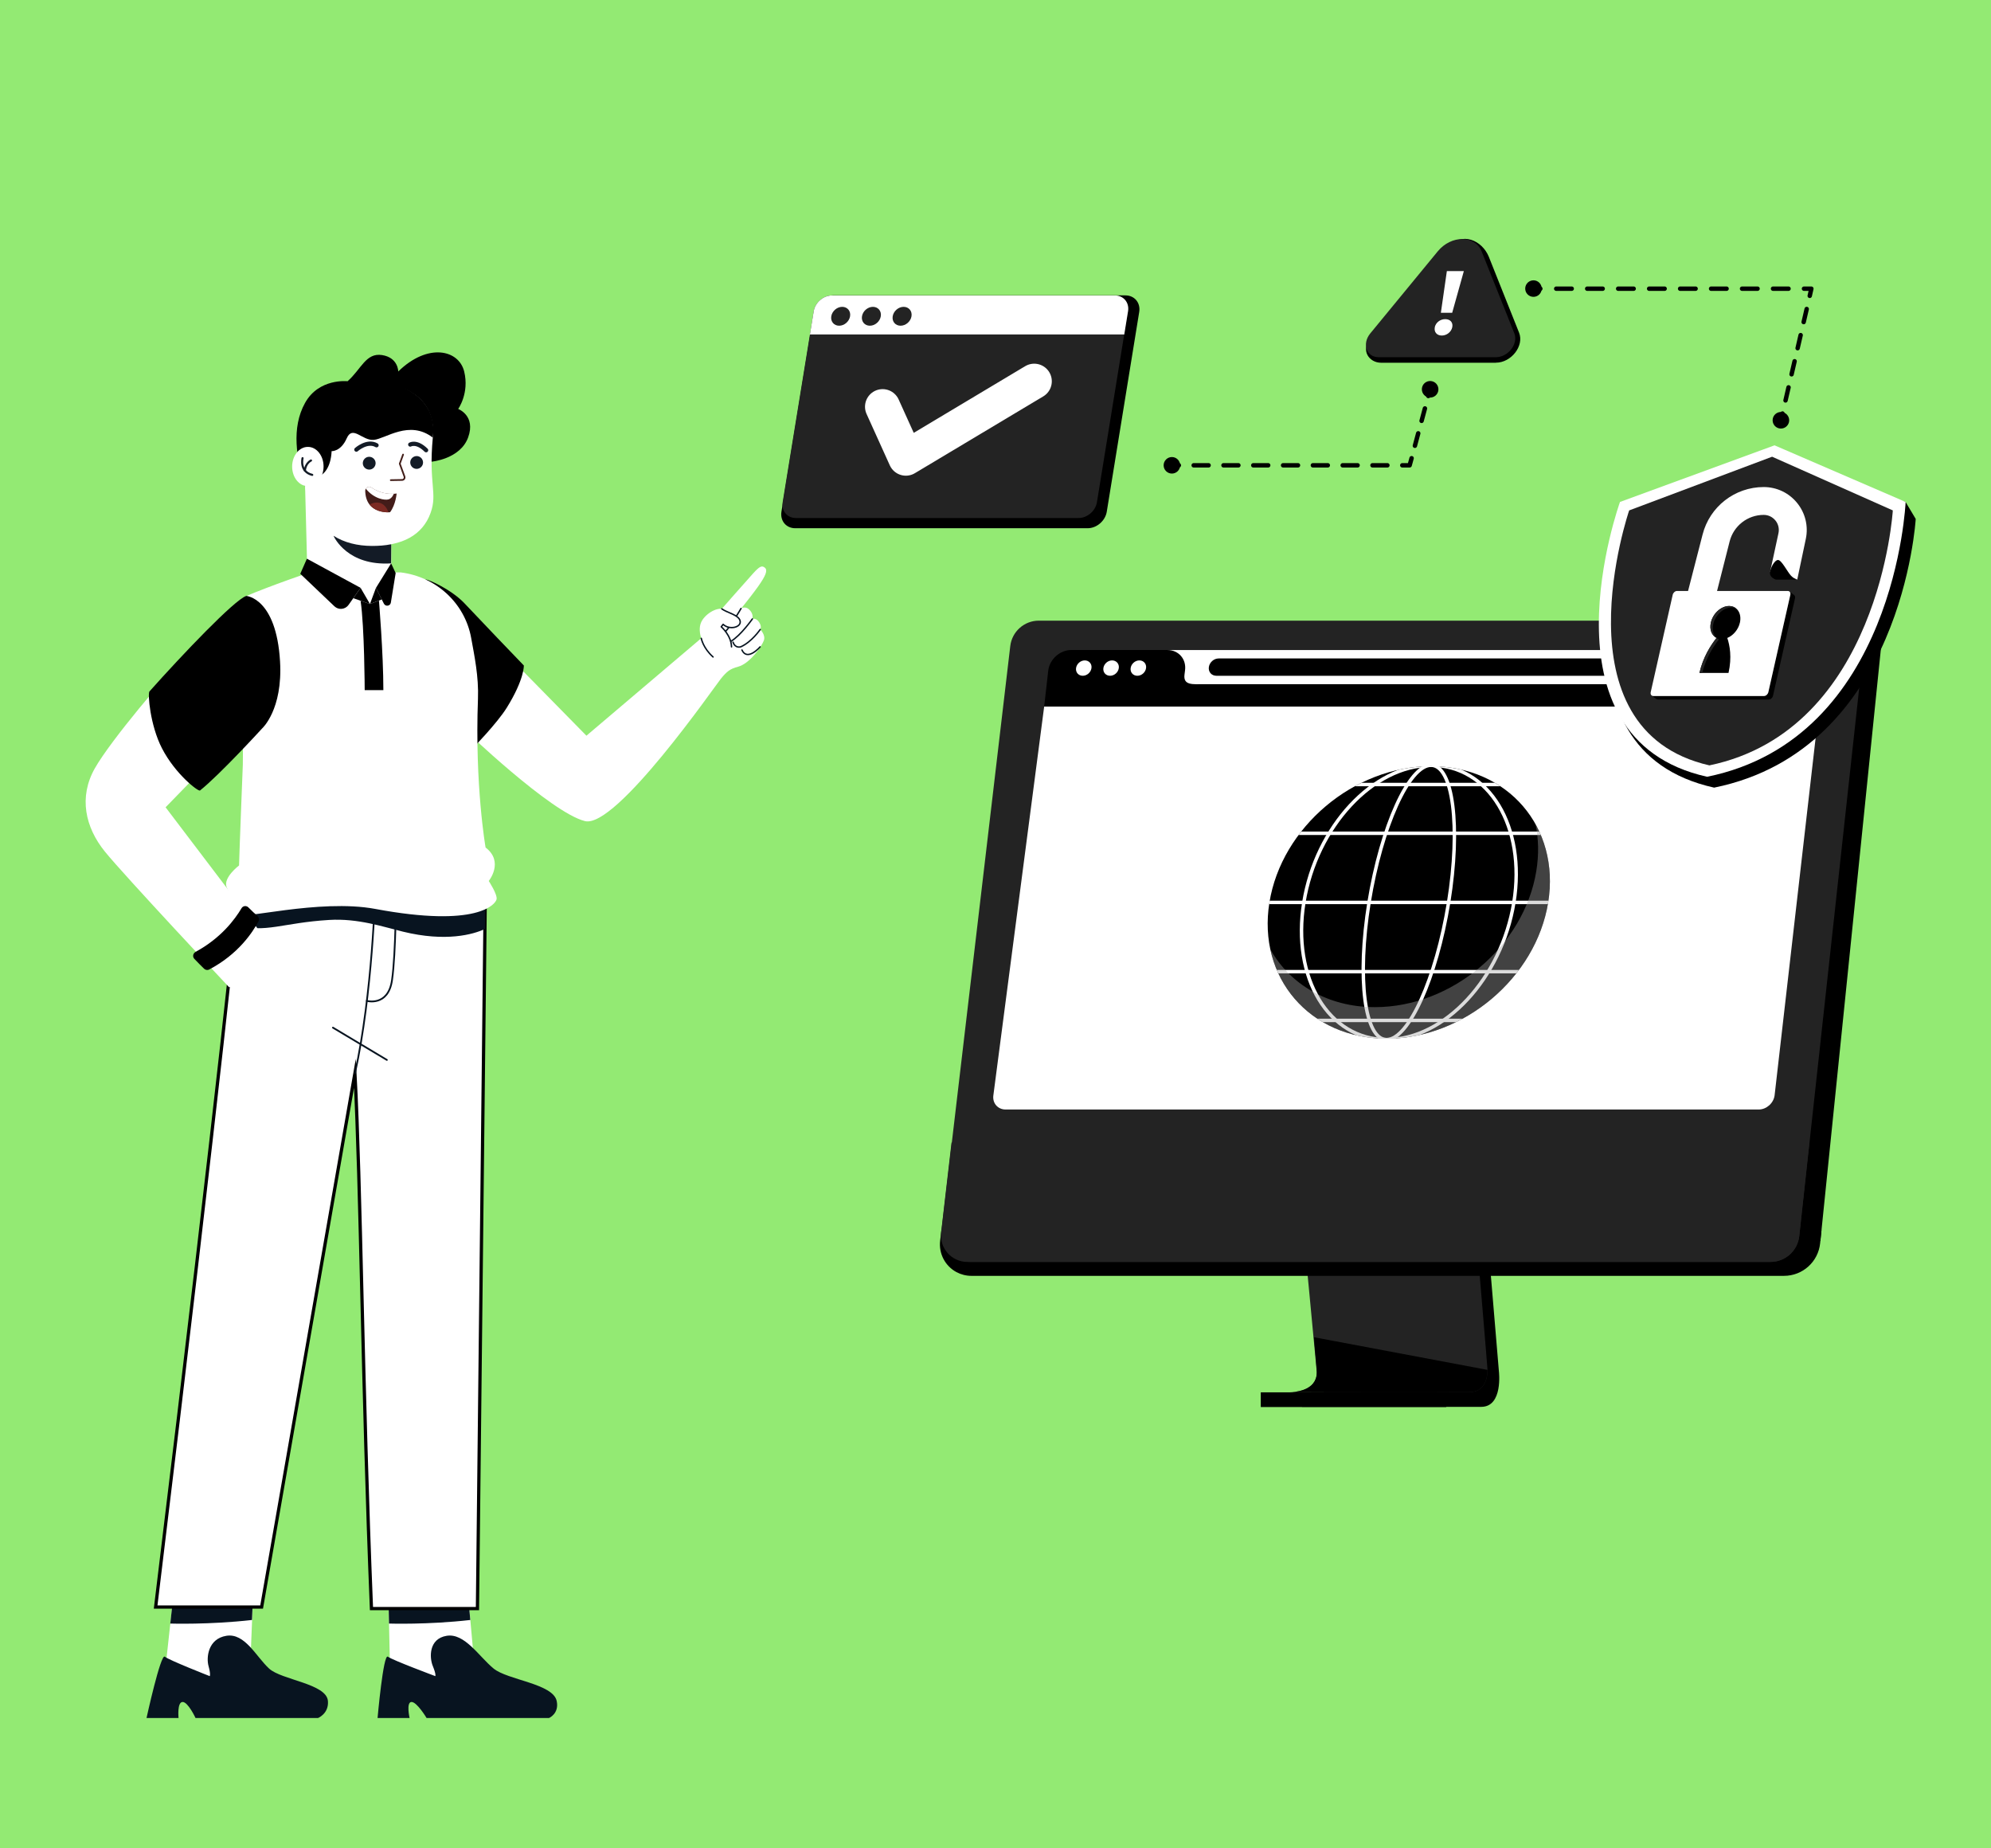<?xml version="1.0" encoding="UTF-8"?>
<svg id="Layer_1" data-name="Layer 1" xmlns="http://www.w3.org/2000/svg" xmlns:xlink="http://www.w3.org/1999/xlink" viewBox="0 0 306 284">
  <defs>
    <style>
      .cls-1 {
        stroke-dasharray: 0 0 2.29 2.29;
      }

      .cls-1, .cls-2, .cls-3, .cls-4, .cls-5, .cls-6, .cls-7, .cls-8, .cls-9, .cls-10, .cls-11, .cls-12, .cls-13 {
        fill: none;
      }

      .cls-1, .cls-2, .cls-3, .cls-4, .cls-5, .cls-6, .cls-7, .cls-14, .cls-9, .cls-10, .cls-11, .cls-12, .cls-13 {
        stroke-linecap: round;
        stroke-linejoin: round;
      }

      .cls-1, .cls-2, .cls-3, .cls-4, .cls-15, .cls-11 {
        stroke: #000;
      }

      .cls-1, .cls-2, .cls-3, .cls-4, .cls-11 {
        stroke-width: .68px;
      }

      .cls-16 {
        fill: #000;
      }

      .cls-16, .cls-8, .cls-17, .cls-18, .cls-19, .cls-20, .cls-21, .cls-22, .cls-23, .cls-24, .cls-25 {
        stroke-width: 0px;
      }

      .cls-2 {
        stroke-dasharray: 0 0 1.98 1.98;
      }

      .cls-4 {
        stroke-dasharray: 0 0 2.06 2.06;
      }

      .cls-5 {
        stroke-width: .65px;
      }

      .cls-5, .cls-14 {
        stroke: #131b26;
      }

      .cls-6 {
        stroke-width: .22px;
      }

      .cls-6, .cls-12 {
        stroke: #081420;
      }

      .cls-7 {
        stroke: #cb86b2;
        stroke-width: .24px;
      }

      .cls-15 {
        stroke-miterlimit: 10;
        stroke-width: .5px;
      }

      .cls-15, .cls-14, .cls-24 {
        fill: #fff;
      }

      .cls-17 {
        fill: #7c2a23;
      }

      .cls-18 {
        fill: #431c19;
      }

      .cls-19 {
        fill: #a5a5a5;
        opacity: .4;
      }

      .cls-14 {
        stroke-width: .32px;
      }

      .cls-20 {
        fill: #93ea73;
      }

      .cls-21 {
        fill: #232121;
      }

      .cls-9 {
        stroke-width: 5.41px;
      }

      .cls-9, .cls-10 {
        stroke: #fff;
      }

      .cls-10 {
        stroke-width: .53px;
      }

      .cls-26 {
        clip-path: url(#clippath);
      }

      .cls-11 {
        stroke-dasharray: 0 0 2.38 2.38;
      }

      .cls-12 {
        stroke-width: .27px;
      }

      .cls-22 {
        fill: #232323;
      }

      .cls-23 {
        fill: #081420;
      }

      .cls-25 {
        fill: #131b26;
      }

      .cls-13 {
        stroke: #421e19;
        stroke-width: .26px;
      }
    </style>
    <clipPath id="clippath">
      <path class="cls-8" d="M237.94,138.67c-1.87,11.56-12.98,20.93-24.81,20.93s-19.9-9.37-18.03-20.93c1.87-11.56,12.98-20.93,24.81-20.93s19.9,9.37,18.03,20.93Z"/>
    </clipPath>
  </defs>
  <rect class="cls-20" x="-.1" width="306.1" height="284"/>
  <polygon class="cls-24" points="59.98 258.3 73.13 258.29 71.87 244.33 59.68 244.34 59.98 258.3"/>
  <path class="cls-23" d="M59.68,244.33l.11,5.15s5.95.2,12.49-.55l-.42-4.6h-12.18Z"/>
  <g>
    <path class="cls-23" d="M84.39,263.99s1.58-.68,1.17-2.61c-.56-2.68-7.56-3.22-9.7-4.99-2.25-1.85-4.44-5.48-7.21-5.03-2.78.45-2.66,3.37-2.13,4.65.53,1.29.39,1.55.39,1.55,0,0-6.6-2.46-7.3-2.99-.7-.53-1.58,9.42-1.58,9.42h4.92s-.55-2.42.28-2.46c.84-.04,2.33,2.46,2.33,2.46h18.83Z"/>
    <path class="cls-23" d="M78.61,257.76s-2.12-.33-3.66-.33"/>
  </g>
  <polygon class="cls-24" points="25.21 258.3 38.37 258.29 38.93 244.33 26.74 244.34 25.21 258.3"/>
  <path class="cls-23" d="M26.74,244.33l-.57,5.15s5.93.2,12.56-.55l.19-4.6h-12.18Z"/>
  <g>
    <path class="cls-23" d="M48.89,263.99s1.67-.68,1.51-2.61c-.21-2.68-7.14-3.22-9.05-4.99-2-1.85-3.72-5.49-6.56-5.03s-3.1,3.37-2.74,4.65c.36,1.29.19,1.55.19,1.55,0,0-6.28-2.46-6.91-2.99-.63-.53-2.81,9.42-2.81,9.42h4.92s-.24-2.42.61-2.46c.84-.04,2,2.46,2,2.46h18.83Z"/>
    <path class="cls-23" d="M43.92,257.76s-2.08-.33-3.61-.33"/>
  </g>
  <path class="cls-15" d="M23.92,246.94c10.17-83.49,12.73-110.2,12.73-110.2l37.94.29-1.21,110.15h-16.29c-1.39-34-1.63-65.09-2.54-82.27l-14.34,82.03h-16.29Z"/>
  <path class="cls-12" d="M57.66,136.9s-.38,15.69-3.1,28.01"/>
  <path class="cls-12" d="M60.87,136.9s-.02,9.61-.62,13.71c-.59,4.1-3.87,3.19-3.87,3.19"/>
  <line class="cls-12" x1="59.46" y1="162.87" x2="51.17" y2="157.91"/>
  <path class="cls-23" d="M36.1,142.17c4.84,1.26,7.24-.37,14.5-.81,4.4-.27,8.3,1.06,11.33,1.8,6.56,1.61,10.81.44,12.61-.42l.07-5.72-13.73-.11-3.21-.02-21.01-.17s-.21,2.12-.56,5.44Z"/>
  <path class="cls-24" d="M116.83,96.74s.32-.45-.18-1.16c-.5-.71-1.03-.47-1.03-.47,0,0,.28-.77-.51-1.48-.47-.43-1-.24-1.17-.16.8-1,1.91-2.41,2.59-3.37,1.16-1.64,1.49-2.47,1.03-2.86-.46-.39-.81-.23-1.81.87-1,1.1-4.9,5.54-4.9,5.54l.22.1c-.79,1.56-3.29,4.32-3.29,4.32l-17.65,14.98-12.06-12.28-6.83,11.22s13.34,12.83,18.65,14.18c4.79,1.21,19.98-20.74,20.9-21.87s1.42-1.53,2.64-1.85c1.78-.47,3.59-3.05,3.96-4.01.33-.87-.54-1.7-.54-1.7Z"/>
  <path class="cls-24" d="M111.14,95.93l-.29.37s1.41,1.31,1.58,2.95c.09.95,1.72,2.03,3.14,1.15.76-.47,1.19-.93,1.19-.93,0,0-.91.85-1.57.56-.65-.29-.65-.92-.4-1.19,0,0-.56.13-.96-.35-.4-.47-.12-1.08-.12-1.08,0,0-.56.19-1.01-.28s-.24-.69-.24-.69c0,0-.72.03-1.31-.52Z"/>
  <g>
    <path class="cls-6" d="M115.63,95.11s-1.75,2.5-3.27,3.42"/>
    <path class="cls-6" d="M116.83,96.74s-1.3,1.9-2.96,2.64c0,0-.84.33-1.21-.7"/>
    <path class="cls-6" d="M116.82,99.4s-1.97,2.28-2.79.48"/>
    <path class="cls-6" d="M113.89,93.5s-1.53,2.64-2.38,3.53"/>
  </g>
  <path class="cls-24" d="M108.32,99.3s-1.48-2.39-.35-4.06c.86-1.26,2.65-2.12,3.51-1.47.79.6,2.11.69,2.28,1.64.19,1.07-1.64,1.45-2.61.53l-.29.37s1.54,1.32,1.58,3.09-1.32,2.33-2.54,1.6c-1.22-.73-1.58-1.69-1.58-1.69Z"/>
  <path class="cls-6" d="M110.94,93.56c.79.6,2.6.91,2.81,1.85.22.99-1.64,1.45-2.61.53l-.29.37s1.54,1.32,1.58,3.09"/>
  <path class="cls-6" d="M107.78,98.09s.27,1.49,1.81,2.86"/>
  <path class="cls-16" d="M65.4,89.04c.49,0,3.99,1.56,5.97,3.65,3.06,3.23,7.32,7.7,9.14,9.57,0,0,.11,2.09-2.63,6.5-1.45,2.34-5.21,6.21-5.21,6.21l-11.55-8.58,4.28-17.35Z"/>
  <path class="cls-24" d="M75.11,135.36s1.36,2.07,1.21,2.82c-.15.76-2.93,4.42-18.63,1.49-8.64-1.62-21.15,1.81-21.24.86-.09-.96-1.62-4.21-1.62-4.21-.57-1.46,1.91-3.33,1.91-3.33.06-2.43.58-15.5.58-15.5l.22-25.77c4.09-1.76,10.42-3.89,10.42-3.89l13.65.13c5.44.68,9.83,4.73,10.8,10.04.5,2.76,1.18,5.97,1.05,9.37-.5,13.36,1.17,22.86,1.17,22.86,2.88,2.2.49,5.14.49,5.14Z"/>
  <path class="cls-16" d="M66.34,70.94s4.4-.39,5.61-3.73c1.21-3.34-1.53-4.37-1.53-4.37,0,0,1.74-2.42.92-5.76-.82-3.34-5.58-4.44-10.13,0,0,0,0-2.13-2.49-2.52-2.49-.39-3.2,2.17-5.3,4.02,0,0-4.42-.5-6.54,3.34-2.13,3.84-1.32,8.52,0,12.78,1.32,4.27,19.45-3.76,19.45-3.76Z"/>
  <path class="cls-24" d="M56.8,59.01c6.13-.34,10.23,2.73,9.72,8.23-.67,7.15.76,8.53-.35,11.6-1.22,3.37-4.33,5.07-9.01,5.04-6.13-.04-10.77-3.71-10.47-13.03.28-8.66,5.14-11.57,10.11-11.84Z"/>
  <path class="cls-24" d="M60.14,89.08c0-.6-.01-5.41-.01-5.41l-13.24-8.97.34,13.13,9.64,4.99,3.28-3.73Z"/>
  <path class="cls-25" d="M60.13,83.67l-.02,2.9c-6.66.42-8.74-3.97-8.85-4.24,1.67,1.06,3.68,1.55,5.9,1.56,1.05,0,2.02-.07,2.91-.25l.05.04Z"/>
  <path class="cls-16" d="M46.74,73.43s3.94,1.11,4.23-4.11c0,0,1.4.11,2.32-1.97.91-2.08,2.39.41,4.17.24,1.78-.16,5.46-3.12,9.05-.35.81-5.26-3.74-8.83-9.87-8.47-4.97.27-9.97,3.54-9.96,12.08,0,.92-.01,1.77.05,2.58Z"/>
  <g>
    <path class="cls-24" d="M49.73,71.7c-.01,1.67-1.1,3.01-2.43,3-1.33,0-2.41-1.36-2.4-3.03.01-1.67,1.1-3.01,2.43-3,1.33,0,2.41,1.36,2.4,3.03Z"/>
    <g>
      <path class="cls-14" d="M46.5,70.4s-.52,2.08,1.49,2.57"/>
      <path class="cls-14" d="M47.8,70.76s-.85.39-.94,1.55"/>
    </g>
  </g>
  <path class="cls-13" d="M61.95,69.85l-.51,1.4.72,1.97c.09.26-.09.53-.37.53l-1.73.03"/>
  <path class="cls-5" d="M54.77,69.09s1.66-1.49,3.1-.67"/>
  <path class="cls-5" d="M63.05,68.31s.98-.58,2.44.87"/>
  <g>
    <path class="cls-18" d="M60.96,75.81s-.12,1.72-1.01,2.9c0,0-3.72.42-3.82-3.28,0-.13.03-.24.09-.33.17-.28.55-.39.85-.19.53.36,1.31.76,2.27.91.09.02.17.03.27.04.09.01.18.02.27.02.09,0,.19.01.28,0,.09,0,.19,0,.29,0,.17,0,.34-.02.51-.05Z"/>
    <path class="cls-24" d="M60.53,75.86s-.25.72-.82.88c-.54.15-2.2-.05-3.49-1.65.17-.28.55-.39.85-.19.53.36,1.31.76,2.27.91.09.02.18.03.27.04.09.01.18.02.27.02.09.01.19.01.28,0,.09,0,.19,0,.29,0,.03,0,.05,0,.08,0Z"/>
    <path class="cls-17" d="M59.68,78.72c-.59,0-2.02-.1-2.88-1.19,0,0,.76-.46,1.54-.26,1.05.27,1.34,1.45,1.34,1.45Z"/>
  </g>
  <path class="cls-25" d="M57.73,71.16c0,.54-.42.99-.97,1-.54,0-.99-.42-1-.97,0-.54.42-.99.97-1,.54,0,.99.42,1,.97Z"/>
  <path class="cls-25" d="M63.05,71.05c0,.54.42.99.97,1,.54,0,.99-.42,1-.97,0-.54-.42-.99-.97-1-.54,0-.99.42-1,.97Z"/>
  <path class="cls-16" d="M47.17,85.85l-1.02,2.32,5.24,4.99c.64.61,1.67.51,2.18-.21l1.85-2.62-8.25-4.48Z"/>
  <polygon class="cls-16" points="55.42 90.33 56.86 92.81 54.3 91.92 55.42 90.33"/>
  <path class="cls-16" d="M60.11,86.57l-2.33,3.77,1.22,2.42c.25.49.98.38,1.07-.16l.74-4.54-.69-1.48Z"/>
  <polygon class="cls-16" points="57.78 90.33 56.86 92.81 58.68 92.11 57.78 90.33"/>
  <path class="cls-24" d="M40.99,144.54c-.27,2.2-1.4,5.84-5.78,7.16,0,0-16.02-17.06-19.08-20.83-3.05-3.76-4.05-8.38-1.56-12.8,2.49-4.39,11.13-14.5,13.43-16.79,1-.47,2.82,1.3,4.02,5.29.96,3.19,1.47,5.24,1.77,7.75.04.31.09.64.15,1-2.92,3.01-8.49,8.73-8.49,8.73l15.55,20.48Z"/>
  <path class="cls-16" d="M30.05,146.27c3.89-2.1,6.04-4.97,7.07-6.71.22-.38.74-.44,1.05-.13.48.49.98.95,1.4,1.33.23.21.3.54.15.82-.86,1.63-3.07,5.03-7.56,7.39-.26.14-.59.09-.8-.12-.43-.42-.97-.96-1.5-1.52-.3-.32-.2-.84.19-1.05Z"/>
  <path class="cls-16" d="M43.04,101.62c.44,7.45-2.75,10.31-2.75,10.31,0,0-6.46,7.07-9.55,9.54-.25.2-3.8-2.5-5.86-6.51-1.81-3.53-2.2-8.39-1.91-8.71,5.12-5.74,13-14.01,14.87-14.68,0,0,4.62.27,5.2,10.05Z"/>
  <path class="cls-16" d="M58.24,92.28s.68,8.09.68,13.77h-2.87s-.03-9.7-.63-13.74l1.44.5,1.38-.53Z"/>
  <path class="cls-16" d="M224.09,136.03l6.28,74.71s.66,5.43-2.71,5.44c-5.54.01-27.57,0-27.57,0,0,0,4.17-1.85,4.12-3.97-.06-2.5-7.34-76.89-7.34-76.89l27.22.71Z"/>
  <path class="cls-22" d="M198.31,213.92c1.09,0,22.13.07,27.53,0,2.35-.03,2.76-2.09,2.78-3.42,0-.64-6.46-76.53-6.46-76.53h-27.12s7.34,76.52,7.34,76.89c0,.22-.02.42-.05.6-.45,2.38-3.61,2.46-4.02,2.46Z"/>
  <rect class="cls-16" x="193.77" y="213.95" width="28.5" height="2.26"/>
  <path class="cls-16" d="M198.31,213.92c1.09,0,22.13.07,27.53,0,2.35-.03,2.76-2.09,2.78-3.42l-26.68-5.02c.28,3.06.44,5.01.44,5.38,0,.22-.02.42-.05.6-.45,2.38-3.61,2.46-4.02,2.46Z"/>
  <path class="cls-16" d="M274.19,196.05h-124.9c-.8,0-1.59-.2-2.3-.58h0c-1.74-.94-2.73-2.85-2.5-4.81l.2-1.69h135.26l-.21,2.07c-.29,2.85-2.69,5.01-5.55,5.01Z"/>
  <path class="cls-16" d="M289.1,99.49h0s-9.32,91.2-9.32,91.2l-3.47-.37,5.63-94.95h2.3c2.41,0,4.47,1.74,4.86,4.12Z"/>
  <path class="cls-22" d="M286.34,100.28l-9.81,89.69c-.25,2.24-2.14,3.94-4.4,3.94h-123.03c-2.65,0-4.7-2.31-4.39-4.94l10.56-89.69c.26-2.23,2.15-3.91,4.39-3.91h122.29c2.63,0,4.69,2.29,4.4,4.91Z"/>
  <path class="cls-22" d="M144.64,189.39l1.6-13.81h131.84l-1.55,14.34c-.25,2.27-2.16,3.99-4.45,3.99h-123.41c-2.42,0-4.3-2.11-4.03-4.52Z"/>
  <path class="cls-24" d="M178.25,99.89h100.05c1.35,0,2.29,1.09,2.12,2.44l-.37,2.81h-102.48l.69-5.25Z"/>
  <path class="cls-16" d="M280.05,105.14l-.45,3.44h-119.12l.63-5.57c.23-1.73,1.81-3.13,3.54-3.13h14.76c1.73,0,2.95,1.4,2.72,3.13l-.08.63c-.23,1.73,1.3,1.49,3.03,1.49h94.97Z"/>
  <path class="cls-24" d="M270.29,170.49h-115.74c-1.19,0-2.04-.97-1.88-2.16l7.81-59.75h119.12l-6.86,59.75c-.16,1.19-1.25,2.16-2.44,2.16Z"/>
  <path class="cls-16" d="M275.57,103.84h-88.63c-.73,0-1.25-.59-1.15-1.33h0c.1-.73.77-1.33,1.5-1.33h88.63c.73,0,1.25.59,1.15,1.33h0c-.1.73-.77,1.33-1.5,1.33Z"/>
  <g>
    <path class="cls-7" d="M274.45,102.44c-.05.39.22.71.62.71s.75-.32.8-.71c.05-.39-.22-.71-.62-.71s-.75.32-.8.71Z"/>
    <line class="cls-7" x1="274.59" y1="102.93" x2="274.17" y2="103.3"/>
  </g>
  <path class="cls-24" d="M173.77,102.66c-.09.65.37,1.18,1.03,1.18s1.25-.53,1.34-1.18c.09-.65-.37-1.18-1.03-1.18s-1.25.53-1.34,1.18Z"/>
  <path class="cls-24" d="M169.58,102.66c-.09.65.37,1.18,1.03,1.18s1.25-.53,1.34-1.18c.09-.65-.37-1.18-1.03-1.18s-1.25.53-1.34,1.18Z"/>
  <path class="cls-24" d="M165.38,102.66c-.09.65.37,1.18,1.03,1.18s1.25-.53,1.34-1.18c.09-.65-.37-1.18-1.03-1.18s-1.25.53-1.34,1.18Z"/>
  <g class="cls-26">
    <path class="cls-16" d="M237.94,138.67c-1.87,11.56-12.98,20.93-24.81,20.93s-19.9-9.37-18.03-20.93c1.87-11.56,12.98-20.93,24.81-20.93s19.9,9.37,18.03,20.93Z"/>
    <path class="cls-10" d="M222.64,138.67c-1.89,11.64-6.15,21.08-9.53,21.08s-4.58-9.44-2.7-21.08c1.89-11.64,6.15-21.08,9.53-21.08s4.58,9.44,2.7,21.08Z"/>
    <path class="cls-10" d="M232.67,138.67c-1.89,11.64-10.64,21.08-19.55,21.08s-14.61-9.44-12.73-21.08c1.89-11.64,10.64-21.08,19.55-21.08s14.61,9.44,12.73,21.08Z"/>
    <line class="cls-10" x1="194.84" y1="120.55" x2="244.08" y2="120.55"/>
    <line class="cls-10" x1="193.63" y1="128.04" x2="242.87" y2="128.04"/>
    <line class="cls-10" x1="191.91" y1="138.67" x2="241.15" y2="138.67"/>
    <line class="cls-10" x1="190.18" y1="149.31" x2="239.43" y2="149.31"/>
    <line class="cls-10" x1="188.97" y1="156.8" x2="238.21" y2="156.8"/>
    <path class="cls-19" d="M237.94,138.67c-1.87,11.56-12.98,20.93-24.8,20.93-9.25,0-16.2-5.73-17.91-13.75,3,5.39,8.84,8.91,16.09,8.91,11.83,0,22.93-9.37,24.8-20.93.41-2.52.35-4.93-.12-7.17,1.9,3.4,2.66,7.54,1.93,12.01Z"/>
  </g>
  <path class="cls-16" d="M167.16,81.17h-44.94c-1.39,0-2.34-1.13-2.12-2.53l4.99-30.72c.23-1.39,1.54-2.53,2.94-2.53h44.94c1.39,0,2.34,1.13,2.12,2.53l-4.99,30.72c-.23,1.39-1.54,2.53-2.94,2.53Z"/>
  <path class="cls-22" d="M165.77,79.6h-43.45c-1.34,0-2.25-1.09-2.03-2.43l4.77-29.34c.22-1.34,1.48-2.43,2.82-2.43h43.45c1.34,0,2.25,1.09,2.03,2.43l-4.77,29.34c-.22,1.34-1.48,2.43-2.82,2.43Z"/>
  <path class="cls-24" d="M171.33,45.4h-43.45c-1.34,0-2.6,1.09-2.82,2.43l-.58,3.56h48.31l.58-3.56c.22-1.34-.69-2.43-2.03-2.43Z"/>
  <path class="cls-22" d="M140.09,48.6c-.13.8-.88,1.45-1.68,1.45s-1.34-.65-1.21-1.45c.13-.8.88-1.45,1.68-1.45s1.34.65,1.21,1.45Z"/>
  <path class="cls-22" d="M135.37,48.6c-.13.8-.88,1.45-1.68,1.45s-1.34-.65-1.21-1.45c.13-.8.88-1.45,1.68-1.45s1.34.65,1.21,1.45Z"/>
  <path class="cls-22" d="M130.65,48.6c-.13.8-.88,1.45-1.68,1.45s-1.34-.65-1.21-1.45c.13-.8.88-1.45,1.68-1.45s1.34.65,1.21,1.45Z"/>
  <polyline class="cls-9" points="135.65 62.5 139.22 70.39 158.95 58.59"/>
  <path class="cls-16" d="M229.9,55.74h-17.63c-1.88,0-3.09-1.91-1.77-3.52l12.07-14.2c2.07-2.52,5.24-1.08,6.25,1.44l4.65,11.66c.81,2.02-1.2,4.61-3.56,4.61Z"/>
  <path class="cls-22" d="M229.89,54.89h-18c-1.88,0-2.61-2.06-1.28-3.67l10.36-12.6c2.07-2.52,5.73-2.52,6.74,0l5.03,12.6c.64,1.61-.95,3.67-2.84,3.67Z"/>
  <path class="cls-24" d="M220.51,50.29c.15-.71.82-1.25,1.61-1.25s1.23.53,1.08,1.25c-.15.7-.83,1.27-1.61,1.27s-1.22-.57-1.07-1.27ZM222.38,41.66h2.6l-1.79,6.4h-1.74l.92-6.4Z"/>
  <path class="cls-16" d="M294.43,79.74l-1.56-2.61-18.65-5.73-23.75,8.7s-13.54,35.05,12.98,40.93c28.96-5.88,30.98-41.3,30.98-41.3Z"/>
  <path class="cls-24" d="M292.88,77.13l-20.15-8.7-23.75,8.7s-13.13,36.35,13.39,42.23c28.96-5.88,30.51-42.23,30.51-42.23Z"/>
  <path class="cls-22" d="M290.91,78.43l-18.55-8.25-21.97,8.25s-11.57,33.73,12.33,39.18c26.16-5.45,28.19-39.18,28.19-39.18Z"/>
  <path class="cls-24" d="M262.67,95.64l3.16-12.44c.61-2.4,2.76-4.08,5.24-4.08.7,0,1.35.31,1.8.86.44.54.61,1.25.47,1.93l-1.28,5.93,4.16,1.23,1.32-6.27c.41-1.96-.08-3.97-1.34-5.52-1.26-1.55-3.13-2.44-5.13-2.44-4.44,0-8.31,3.01-9.4,7.31l-3.13,12.16,4.14,1.34Z"/>
  <path class="cls-16" d="M276.21,89.07s-.05-.05-.17-.09c-.16-.06-.44-.16-.78-.52-.58-.62-1.44-2.41-1.99-2.41s-1.24,1.31-1.24,2.03.93.99.93.99h3.25Z"/>
  <path class="cls-21" d="M262.67,95.64s-.05-.05-.17-.09c-.16-.06-.44-.16-.78-.52-.58-.62-1.44-2.41-1.99-2.41s-1.24,1.31-1.24,2.03.93.99.93.99h3.25Z"/>
  <path class="cls-16" d="M254.09,106.96h17.02c.29,0,.59-.27.66-.59l3.38-14.96c.05-.22-.02-.42-.16-.52l.73.53c.14.1.21.3.16.52l-3.38,14.96c-.07.33-.37.59-.66.59h-17.02c-.09,0-.17-.03-.24-.07l-.73-.53c.07.05.15.07.24.07Z"/>
  <path class="cls-24" d="M257.74,90.81c-.29,0-.59.27-.66.59l-3.38,14.96c-.07.33.1.59.4.59h17.02c.29,0,.59-.27.66-.59l3.38-14.96c.07-.33-.1-.59-.4-.59h-17.02Z"/>
  <path class="cls-16" d="M265.75,93.12c1.23,0,1.97,1.14,1.66,2.55-.24,1.07-1.03,1.99-1.94,2.36.38,1.12.73,2.97.19,5.37h-4.46c.54-2.4,1.73-4.25,2.62-5.37-.74-.38-1.11-1.29-.87-2.36.32-1.41,1.57-2.55,2.81-2.55"/>
  <path class="cls-22" d="M266.12,93.35c-1.23,0-2.49,1.14-2.81,2.55-.24,1.07.13,1.99.87,2.36-.86,1.08-1.99,2.85-2.56,5.14h-.43c.54-2.4,1.73-4.25,2.62-5.37-.74-.38-1.11-1.29-.87-2.36.32-1.41,1.57-2.55,2.81-2.55.42,0,.79.14,1.07.37-.21-.09-.44-.14-.7-.14Z"/>
  <g>
    <line class="cls-3" x1="273.7" y1="64.64" x2="273.95" y2="63.54"/>
    <line class="cls-4" x1="274.42" y1="61.53" x2="277.91" y2="46.46"/>
    <polyline class="cls-3" points="278.14 45.46 278.39 44.36 277.26 44.36"/>
    <line class="cls-11" x1="274.88" y1="44.36" x2="237.94" y2="44.36"/>
    <line class="cls-3" x1="236.74" y1="44.36" x2="235.62" y2="44.36"/>
    <path class="cls-16" d="M274.95,64.87c-.16.68-.84,1.11-1.53.95-.68-.16-1.11-.84-.95-1.53.16-.68.84-1.11,1.53-.95.68.16,1.11.84.95,1.53Z"/>
    <circle class="cls-16" cx="235.68" cy="44.36" r="1.27" transform="translate(-4.06 38.32) rotate(-9.22)"/>
  </g>
  <g>
    <line class="cls-3" x1="219.81" y1="59.76" x2="219.52" y2="60.85"/>
    <line class="cls-2" x1="219" y1="62.76" x2="217.2" y2="69.45"/>
    <polyline class="cls-3" points="216.95 70.41 216.65 71.5 215.52 71.5"/>
    <line class="cls-1" x1="213.23" y1="71.5" x2="182.32" y2="71.5"/>
    <line class="cls-3" x1="181.18" y1="71.5" x2="180.05" y2="71.5"/>
    <path class="cls-16" d="M218.57,59.49c.18-.68.88-1.08,1.56-.9s1.08.88.9,1.56c-.18.68-.88,1.08-1.56.9-.68-.18-1.08-.88-.9-1.56Z"/>
    <path class="cls-16" d="M180.11,70.23c-.7,0-1.27.57-1.27,1.27s.57,1.27,1.27,1.27,1.27-.57,1.27-1.27-.57-1.27-1.27-1.27Z"/>
  </g>
</svg>